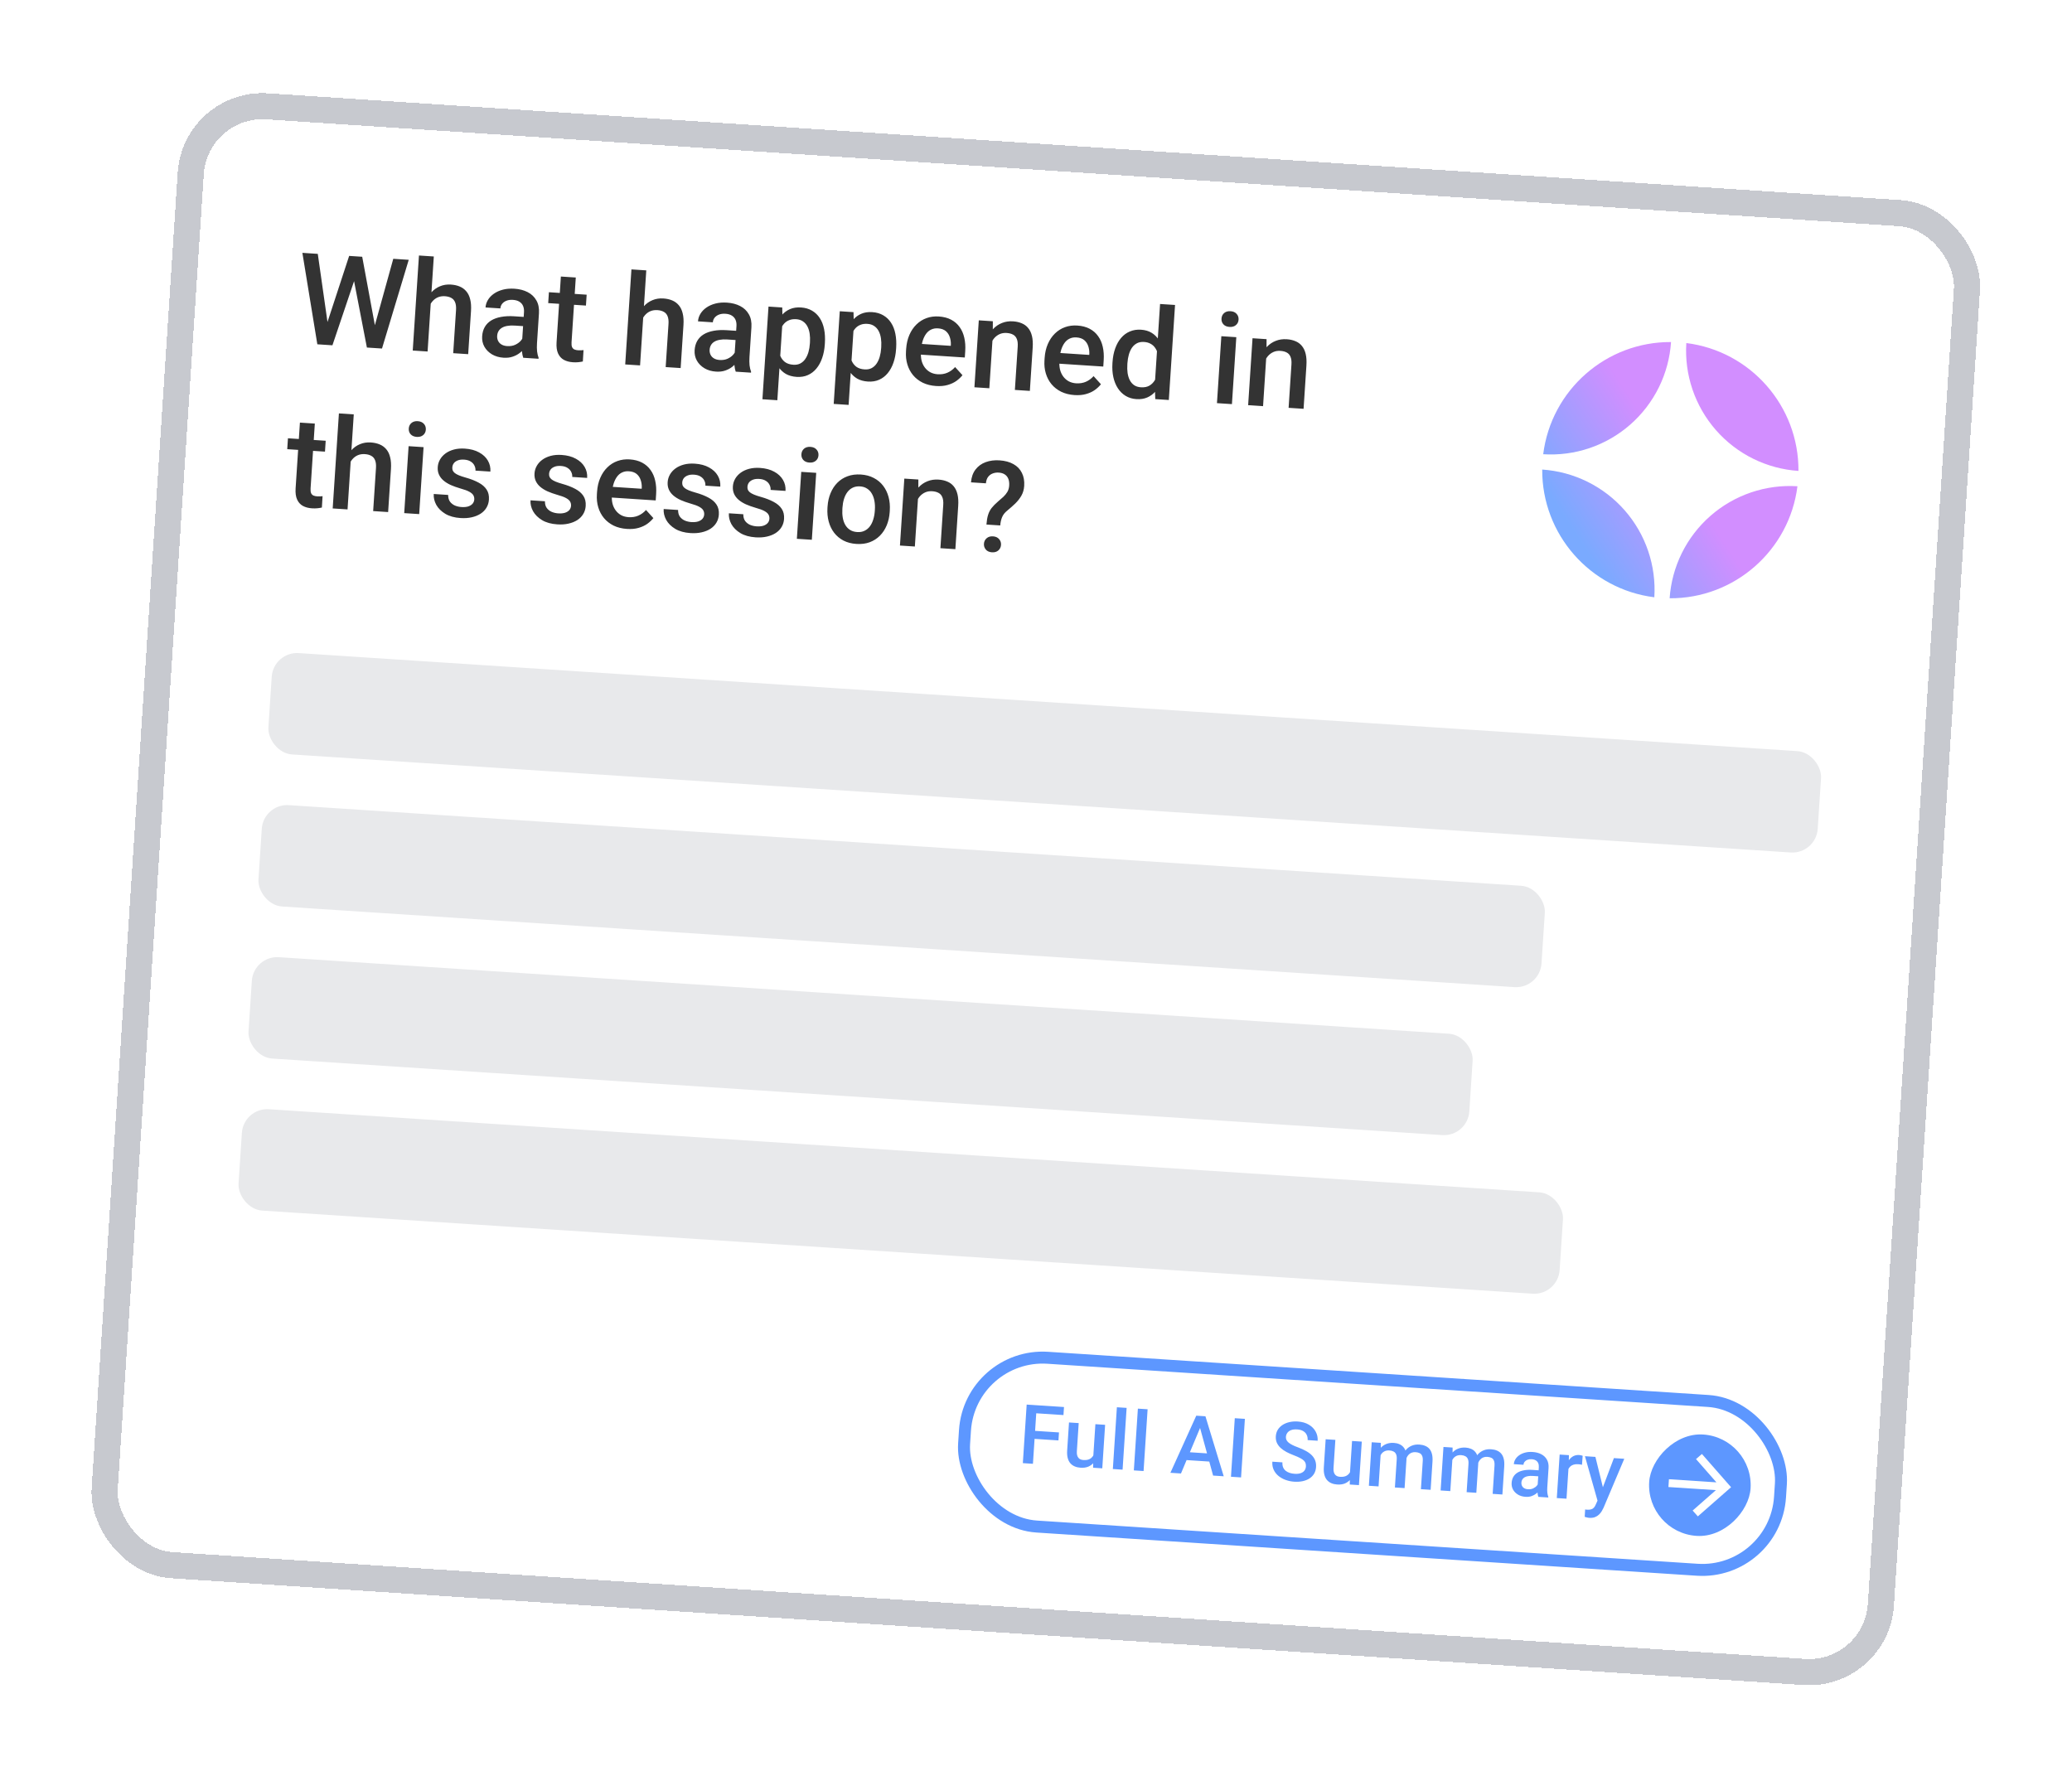 <svg width="280" height="240" viewBox="0 0 280 240" fill="none" xmlns="http://www.w3.org/2000/svg">
<g filter="url(#filter0_d_4839_19589)">
<rect x="26.41" y="10.747" width="240.538" height="197.575" rx="9.716" transform="rotate(3.743 26.41 10.747)" fill="white" shape-rendering="crispEdges"/>
<rect x="26.41" y="10.747" width="240.538" height="197.575" rx="9.716" transform="rotate(3.743 26.41 10.747)" stroke="#C7C9CF" stroke-width="3.529" stroke-linejoin="round" shape-rendering="crispEdges"/>
<path d="M44.141 40.877L47.183 31.596L48.454 31.679L48.153 34.103L44.923 43.674L43.602 43.588L44.141 40.877ZM42.944 31.319L44.296 40.812L44.288 43.632L42.883 43.541L40.862 31.182L42.944 31.319ZM50.594 41.198L53.145 31.986L55.235 32.123L51.621 44.112L50.216 44.02L50.594 41.198ZM48.947 31.711L50.728 41.333L50.902 44.065L49.581 43.979L47.668 34.071L47.693 31.629L48.947 31.711ZM58.623 31.673L57.783 44.515L55.776 44.384L56.616 31.541L58.623 31.673ZM57.749 39.634L57.098 39.583C57.144 38.959 57.268 38.388 57.47 37.87C57.678 37.351 57.947 36.907 58.279 36.537C58.618 36.162 59.011 35.882 59.459 35.699C59.908 35.51 60.398 35.433 60.927 35.468C61.373 35.497 61.771 35.584 62.119 35.73C62.474 35.877 62.773 36.095 63.017 36.385C63.261 36.67 63.436 37.034 63.542 37.477C63.653 37.916 63.688 38.444 63.648 39.063L63.268 44.874L61.244 44.742L61.626 38.914C61.654 38.479 61.612 38.129 61.501 37.865C61.395 37.6 61.226 37.404 60.994 37.277C60.762 37.145 60.473 37.067 60.127 37.044C59.765 37.02 59.44 37.072 59.151 37.199C58.869 37.326 58.627 37.509 58.427 37.748C58.227 37.986 58.068 38.267 57.952 38.59C57.841 38.913 57.774 39.261 57.749 39.634ZM70.527 43.527L70.809 39.212C70.83 38.889 70.79 38.607 70.688 38.365C70.586 38.123 70.42 37.93 70.189 37.786C69.963 37.643 69.672 37.559 69.315 37.536C68.986 37.514 68.698 37.552 68.451 37.648C68.204 37.743 68.007 37.882 67.861 38.062C67.715 38.243 67.634 38.453 67.619 38.693L65.612 38.562C65.635 38.205 65.744 37.865 65.939 37.542C66.134 37.219 66.404 36.937 66.75 36.697C67.096 36.456 67.502 36.276 67.969 36.155C68.436 36.034 68.954 35.993 69.523 36.03C70.203 36.074 70.797 36.228 71.306 36.491C71.821 36.754 72.213 37.127 72.484 37.609C72.761 38.086 72.876 38.67 72.831 39.361L72.568 43.383C72.541 43.796 72.545 44.168 72.579 44.501C72.619 44.828 72.687 45.115 72.783 45.362L72.774 45.496L70.709 45.361C70.629 45.137 70.571 44.856 70.537 44.518C70.51 44.175 70.506 43.844 70.527 43.527ZM71.061 39.859L70.996 41.105L69.549 41.011C69.176 40.986 68.845 41.001 68.556 41.055C68.267 41.103 68.023 41.188 67.825 41.31C67.627 41.431 67.474 41.583 67.367 41.767C67.26 41.95 67.199 42.161 67.183 42.401C67.167 42.641 67.209 42.865 67.307 43.073C67.406 43.275 67.557 43.439 67.762 43.564C67.972 43.69 68.23 43.763 68.537 43.783C68.949 43.81 69.314 43.75 69.632 43.602C69.955 43.45 70.214 43.257 70.409 43.024C70.603 42.784 70.714 42.554 70.739 42.331L71.333 43.269C71.251 43.493 71.121 43.731 70.942 43.982C70.763 44.234 70.535 44.471 70.257 44.693C69.986 44.91 69.664 45.083 69.291 45.209C68.925 45.337 68.507 45.385 68.039 45.354C67.448 45.315 66.929 45.164 66.482 44.9C66.035 44.63 65.694 44.285 65.458 43.867C65.223 43.443 65.122 42.974 65.155 42.462C65.187 41.982 65.303 41.565 65.506 41.208C65.714 40.847 66.002 40.552 66.37 40.324C66.743 40.097 67.19 39.936 67.711 39.841C68.233 39.741 68.823 39.712 69.48 39.755L71.061 39.859ZM79.277 36.836L79.181 38.307L74.081 37.974L74.177 36.502L79.277 36.836ZM75.794 34.383L77.809 34.515L77.235 43.277C77.217 43.556 77.242 43.773 77.31 43.928C77.385 44.079 77.492 44.184 77.634 44.244C77.776 44.303 77.944 44.339 78.139 44.352C78.278 44.361 78.413 44.362 78.542 44.353C78.671 44.345 78.776 44.335 78.855 44.323L78.763 45.862C78.592 45.902 78.394 45.934 78.168 45.958C77.948 45.983 77.696 45.986 77.412 45.967C76.95 45.937 76.545 45.829 76.199 45.644C75.853 45.454 75.592 45.165 75.416 44.779C75.24 44.392 75.172 43.889 75.212 43.271L75.794 34.383ZM87.335 33.551L86.495 46.393L84.488 46.262L85.328 33.419L87.335 33.551ZM86.462 41.513L85.81 41.462C85.856 40.838 85.98 40.267 86.182 39.748C86.39 39.23 86.659 38.785 86.992 38.415C87.33 38.04 87.723 37.761 88.172 37.577C88.621 37.388 89.11 37.311 89.639 37.346C90.085 37.375 90.483 37.462 90.831 37.608C91.186 37.755 91.485 37.973 91.729 38.263C91.973 38.548 92.148 38.912 92.254 39.356C92.365 39.794 92.4 40.323 92.36 40.941L91.98 46.752L89.956 46.62L90.338 40.792C90.366 40.357 90.325 40.008 90.213 39.743C90.107 39.478 89.938 39.283 89.706 39.156C89.474 39.023 89.185 38.945 88.839 38.922C88.477 38.899 88.152 38.95 87.864 39.077C87.581 39.204 87.339 39.387 87.139 39.626C86.939 39.864 86.78 40.145 86.664 40.468C86.553 40.791 86.486 41.139 86.462 41.513ZM99.239 45.405L99.521 41.091C99.542 40.767 99.502 40.485 99.4 40.243C99.298 40.001 99.132 39.809 98.901 39.665C98.675 39.521 98.384 39.438 98.027 39.414C97.698 39.393 97.41 39.43 97.163 39.526C96.916 39.621 96.72 39.76 96.573 39.941C96.427 40.121 96.346 40.332 96.331 40.571L94.324 40.44C94.347 40.083 94.456 39.743 94.651 39.42C94.846 39.097 95.116 38.815 95.462 38.575C95.808 38.334 96.215 38.154 96.681 38.033C97.148 37.913 97.666 37.871 98.235 37.908C98.915 37.953 99.509 38.106 100.018 38.369C100.533 38.632 100.925 39.005 101.196 39.487C101.473 39.964 101.589 40.549 101.543 41.24L101.28 45.261C101.253 45.674 101.257 46.046 101.291 46.379C101.331 46.706 101.399 46.993 101.495 47.24L101.486 47.374L99.421 47.239C99.341 47.015 99.283 46.735 99.249 46.397C99.222 46.053 99.218 45.723 99.239 45.405ZM99.773 41.737L99.708 42.984L98.261 42.889C97.888 42.865 97.557 42.879 97.268 42.933C96.979 42.982 96.736 43.066 96.537 43.188C96.339 43.309 96.186 43.462 96.079 43.645C95.972 43.828 95.911 44.04 95.895 44.279C95.879 44.519 95.921 44.743 96.019 44.951C96.118 45.153 96.269 45.317 96.474 45.442C96.684 45.568 96.942 45.641 97.249 45.661C97.661 45.688 98.026 45.628 98.344 45.481C98.667 45.328 98.926 45.135 99.121 44.902C99.315 44.663 99.426 44.432 99.451 44.21L100.045 45.147C99.963 45.371 99.833 45.609 99.654 45.86C99.475 46.112 99.247 46.349 98.969 46.571C98.698 46.789 98.376 46.961 98.004 47.087C97.637 47.215 97.22 47.263 96.751 47.232C96.16 47.194 95.641 47.042 95.194 46.778C94.747 46.508 94.406 46.164 94.17 45.745C93.935 45.321 93.834 44.853 93.867 44.34C93.899 43.861 94.016 43.443 94.218 43.087C94.426 42.725 94.714 42.43 95.082 42.203C95.455 41.975 95.902 41.814 96.423 41.719C96.945 41.619 97.535 41.59 98.192 41.633L99.773 41.737ZM105.752 40.314L105.046 51.1L103.031 50.968L103.851 38.443L105.707 38.565L105.752 40.314ZM111.47 43.401L111.458 43.576C111.415 44.234 111.297 44.839 111.104 45.392C110.917 45.94 110.66 46.412 110.331 46.811C110.009 47.204 109.623 47.501 109.173 47.701C108.724 47.901 108.214 47.982 107.646 47.945C107.083 47.908 106.596 47.773 106.186 47.539C105.782 47.3 105.448 46.978 105.183 46.575C104.918 46.171 104.714 45.704 104.569 45.174C104.431 44.639 104.346 44.057 104.314 43.428L104.358 42.751C104.474 42.092 104.636 41.498 104.844 40.969C105.058 40.44 105.323 39.989 105.638 39.618C105.953 39.247 106.327 38.969 106.759 38.785C107.191 38.6 107.685 38.526 108.243 38.563C108.811 38.6 109.309 38.744 109.734 38.996C110.16 39.242 110.511 39.579 110.785 40.005C111.06 40.426 111.254 40.926 111.367 41.505C111.481 42.077 111.515 42.709 111.47 43.401ZM109.443 43.444L109.455 43.269C109.482 42.851 109.468 42.461 109.414 42.099C109.359 41.731 109.258 41.406 109.108 41.122C108.959 40.838 108.758 40.612 108.506 40.444C108.26 40.271 107.956 40.173 107.593 40.149C107.236 40.126 106.926 40.167 106.661 40.273C106.397 40.373 106.172 40.524 105.985 40.724C105.799 40.925 105.649 41.164 105.535 41.442C105.422 41.715 105.336 42.014 105.275 42.34L105.169 43.962C105.21 44.368 105.3 44.743 105.44 45.089C105.579 45.434 105.79 45.716 106.073 45.936C106.361 46.151 106.739 46.273 107.207 46.304C107.57 46.328 107.884 46.27 108.151 46.131C108.417 45.991 108.64 45.791 108.82 45.528C109.005 45.26 109.149 44.948 109.251 44.59C109.353 44.233 109.417 43.851 109.443 43.444ZM115.384 40.944L114.678 51.73L112.663 51.598L113.483 39.074L115.339 39.195L115.384 40.944ZM121.102 44.031L121.09 44.206C121.047 44.864 120.929 45.469 120.736 46.022C120.549 46.569 120.292 47.042 119.963 47.441C119.641 47.834 119.255 48.131 118.805 48.331C118.356 48.531 117.846 48.612 117.278 48.575C116.715 48.538 116.228 48.403 115.818 48.169C115.414 47.93 115.08 47.608 114.815 47.205C114.55 46.801 114.346 46.334 114.201 45.804C114.063 45.269 113.978 44.687 113.946 44.058L113.99 43.381C114.106 42.722 114.268 42.128 114.476 41.599C114.69 41.07 114.955 40.62 115.27 40.248C115.585 39.877 115.959 39.599 116.391 39.415C116.823 39.23 117.317 39.156 117.875 39.193C118.443 39.23 118.941 39.374 119.366 39.626C119.792 39.873 120.143 40.209 120.417 40.636C120.692 41.056 120.886 41.556 120.999 42.135C121.113 42.707 121.147 43.339 121.102 44.031ZM119.075 44.074L119.087 43.899C119.114 43.481 119.1 43.091 119.046 42.729C118.991 42.361 118.89 42.036 118.74 41.752C118.591 41.468 118.39 41.242 118.138 41.074C117.892 40.901 117.588 40.803 117.225 40.779C116.868 40.756 116.558 40.797 116.293 40.903C116.029 41.003 115.804 41.154 115.617 41.354C115.431 41.555 115.281 41.794 115.167 42.072C115.054 42.345 114.968 42.644 114.907 42.97L114.801 44.593C114.842 44.998 114.932 45.374 115.072 45.719C115.211 46.064 115.422 46.346 115.705 46.566C115.993 46.781 116.371 46.904 116.839 46.934C117.202 46.958 117.516 46.9 117.783 46.761C118.049 46.621 118.272 46.421 118.452 46.158C118.637 45.89 118.781 45.578 118.883 45.221C118.985 44.863 119.049 44.481 119.075 44.074ZM126.492 49.178C125.823 49.134 125.225 48.986 124.699 48.733C124.178 48.475 123.741 48.136 123.388 47.715C123.041 47.295 122.784 46.811 122.618 46.263C122.453 45.714 122.39 45.131 122.431 44.512L122.452 44.178C122.499 43.47 122.644 42.836 122.888 42.275C123.131 41.714 123.451 41.243 123.845 40.86C124.24 40.471 124.695 40.185 125.211 40C125.727 39.816 126.278 39.742 126.863 39.781C127.51 39.823 128.068 39.969 128.539 40.218C129.01 40.467 129.391 40.8 129.683 41.216C129.981 41.628 130.19 42.109 130.311 42.66C130.437 43.211 130.479 43.813 130.436 44.465L130.38 45.326L123.39 44.869L123.484 43.422L128.484 43.749L128.495 43.591C128.507 43.227 128.457 42.883 128.344 42.556C128.237 42.23 128.055 41.961 127.801 41.748C127.546 41.536 127.196 41.415 126.75 41.386C126.415 41.364 126.112 41.417 125.841 41.544C125.575 41.667 125.347 41.856 125.157 42.113C124.967 42.369 124.812 42.684 124.692 43.056C124.579 43.424 124.507 43.842 124.476 44.31L124.454 44.645C124.428 45.04 124.457 45.412 124.541 45.759C124.63 46.1 124.773 46.404 124.968 46.668C125.164 46.933 125.407 47.148 125.699 47.312C125.99 47.471 126.329 47.563 126.713 47.589C127.198 47.62 127.637 47.551 128.028 47.381C128.42 47.21 128.767 46.956 129.069 46.617L130.064 47.715C129.85 47.987 129.579 48.243 129.249 48.485C128.92 48.721 128.525 48.905 128.063 49.037C127.606 49.17 127.083 49.217 126.492 49.178ZM134.159 42.366L133.693 49.481L131.678 49.349L132.27 40.303L134.168 40.427L134.159 42.366ZM133.652 44.6L133 44.549C133.047 43.908 133.175 43.326 133.383 42.802C133.596 42.279 133.872 41.835 134.209 41.471C134.552 41.107 134.95 40.836 135.404 40.659C135.858 40.476 136.356 40.402 136.896 40.437C137.331 40.466 137.72 40.553 138.063 40.698C138.412 40.839 138.703 41.051 138.937 41.335C139.176 41.619 139.348 41.98 139.454 42.418C139.56 42.851 139.593 43.376 139.552 43.995L139.17 49.839L137.146 49.707L137.529 43.854C137.558 43.419 137.516 43.072 137.404 42.813C137.298 42.549 137.129 42.356 136.896 42.234C136.67 42.107 136.381 42.032 136.029 42.009C135.684 41.987 135.37 42.039 135.087 42.166C134.804 42.293 134.56 42.476 134.354 42.714C134.154 42.953 133.993 43.234 133.871 43.556C133.749 43.878 133.676 44.226 133.652 44.6ZM145.204 50.402C144.535 50.358 143.937 50.21 143.411 49.957C142.89 49.699 142.454 49.36 142.1 48.939C141.753 48.519 141.496 48.035 141.331 47.487C141.165 46.938 141.102 46.355 141.143 45.736L141.165 45.402C141.211 44.694 141.356 44.06 141.6 43.499C141.844 42.938 142.163 42.467 142.557 42.084C142.952 41.695 143.408 41.409 143.923 41.224C144.439 41.04 144.99 40.967 145.575 41.005C146.222 41.047 146.78 41.193 147.251 41.442C147.722 41.691 148.103 42.024 148.395 42.441C148.693 42.852 148.902 43.333 149.023 43.884C149.149 44.435 149.191 45.037 149.148 45.689L149.092 46.55L142.102 46.093L142.196 44.647L147.196 44.974L147.207 44.815C147.219 44.452 147.169 44.107 147.056 43.78C146.949 43.454 146.768 43.185 146.513 42.972C146.258 42.76 145.908 42.639 145.462 42.61C145.127 42.588 144.824 42.641 144.553 42.769C144.287 42.891 144.059 43.081 143.869 43.337C143.679 43.593 143.524 43.908 143.404 44.28C143.291 44.648 143.219 45.066 143.188 45.534L143.166 45.869C143.14 46.264 143.169 46.636 143.253 46.983C143.342 47.324 143.485 47.628 143.68 47.892C143.876 48.157 144.119 48.372 144.411 48.536C144.703 48.695 145.041 48.788 145.425 48.813C145.91 48.844 146.349 48.775 146.741 48.605C147.132 48.434 147.479 48.18 147.781 47.842L148.776 48.939C148.562 49.211 148.291 49.468 147.961 49.709C147.633 49.945 147.237 50.129 146.775 50.261C146.318 50.394 145.795 50.441 145.204 50.402ZM156.048 49.062L156.766 38.093L158.789 38.225L157.949 51.068L156.118 50.948L156.048 49.062ZM150.329 46.127L150.34 45.952C150.385 45.266 150.507 44.647 150.705 44.095C150.904 43.537 151.17 43.064 151.503 42.677C151.837 42.285 152.231 41.995 152.685 41.806C153.14 41.612 153.644 41.533 154.195 41.569C154.742 41.605 155.214 41.742 155.613 41.981C156.011 42.219 156.343 42.546 156.607 42.961C156.871 43.37 157.072 43.853 157.209 44.411C157.346 44.963 157.429 45.573 157.458 46.241L157.422 46.801C157.307 47.443 157.146 48.026 156.938 48.55C156.73 49.074 156.469 49.521 156.153 49.892C155.838 50.264 155.464 50.541 155.032 50.726C154.606 50.911 154.117 50.985 153.565 50.949C153.019 50.913 152.533 50.767 152.108 50.509C151.688 50.252 151.338 49.907 151.058 49.475C150.779 49.042 150.576 48.542 150.451 47.974C150.326 47.401 150.286 46.785 150.329 46.127ZM152.355 46.084L152.344 46.259C152.317 46.672 152.328 47.059 152.377 47.42C152.432 47.782 152.531 48.105 152.675 48.388C152.819 48.666 153.014 48.892 153.26 49.065C153.512 49.233 153.819 49.328 154.182 49.352C154.639 49.382 155.022 49.306 155.33 49.125C155.639 48.943 155.888 48.688 156.077 48.359C156.273 48.025 156.415 47.648 156.504 47.228L156.603 45.715C156.591 45.384 156.541 45.073 156.454 44.781C156.372 44.491 156.252 44.234 156.093 44.011C155.934 43.782 155.731 43.6 155.482 43.467C155.239 43.328 154.945 43.247 154.599 43.224C154.231 43.2 153.914 43.258 153.648 43.397C153.381 43.536 153.155 43.737 152.97 43.999C152.791 44.262 152.65 44.572 152.548 44.929C152.446 45.286 152.382 45.671 152.355 46.084ZM167.069 42.579L166.477 51.626L164.454 51.493L165.046 42.447L167.069 42.579ZM165.067 40.063C165.087 39.757 165.204 39.51 165.418 39.322C165.638 39.129 165.929 39.045 166.291 39.069C166.648 39.092 166.922 39.213 167.115 39.433C167.308 39.647 167.395 39.908 167.375 40.214C167.355 40.515 167.236 40.759 167.016 40.946C166.797 41.134 166.509 41.215 166.152 41.192C165.79 41.169 165.512 41.05 165.319 40.835C165.131 40.622 165.047 40.364 165.067 40.063ZM171.148 44.785L170.683 51.901L168.668 51.769L169.26 42.722L171.158 42.846L171.148 44.785ZM170.641 47.019L169.989 46.968C170.037 46.328 170.165 45.745 170.372 45.222C170.586 44.698 170.861 44.254 171.198 43.89C171.541 43.526 171.94 43.256 172.394 43.078C172.848 42.895 173.345 42.822 173.886 42.857C174.321 42.885 174.71 42.972 175.053 43.118C175.402 43.258 175.693 43.471 175.926 43.755C176.165 44.039 176.338 44.4 176.443 44.838C176.549 45.27 176.582 45.796 176.542 46.415L176.159 52.259L174.136 52.127L174.519 46.274C174.547 45.839 174.506 45.492 174.394 45.233C174.288 44.968 174.119 44.775 173.886 44.654C173.659 44.527 173.37 44.452 173.019 44.429C172.673 44.407 172.359 44.459 172.077 44.586C171.794 44.713 171.55 44.896 171.344 45.134C171.143 45.373 170.982 45.653 170.86 45.976C170.739 46.298 170.665 46.646 170.641 47.019ZM44.012 56.576L43.916 58.047L38.816 57.714L38.912 56.242L44.012 56.576ZM40.529 54.123L42.544 54.255L41.97 63.017C41.952 63.296 41.977 63.513 42.045 63.669C42.119 63.819 42.227 63.924 42.369 63.984C42.511 64.043 42.679 64.079 42.874 64.092C43.013 64.101 43.148 64.102 43.277 64.094C43.406 64.085 43.511 64.075 43.59 64.064L43.497 65.603C43.327 65.642 43.129 65.674 42.903 65.698C42.683 65.723 42.431 65.726 42.147 65.707C41.684 65.677 41.28 65.569 40.934 65.385C40.588 65.194 40.327 64.905 40.151 64.519C39.974 64.132 39.907 63.63 39.947 63.011L40.529 54.123ZM47.806 53.012L46.966 65.855L44.959 65.723L45.799 52.881L47.806 53.012ZM46.932 60.974L46.281 60.923C46.327 60.299 46.451 59.728 46.653 59.209C46.86 58.691 47.13 58.247 47.462 57.877C47.8 57.501 48.194 57.222 48.642 57.038C49.091 56.849 49.581 56.772 50.11 56.807C50.556 56.836 50.953 56.924 51.302 57.07C51.656 57.216 51.956 57.434 52.2 57.724C52.444 58.009 52.619 58.373 52.724 58.817C52.836 59.255 52.871 59.784 52.831 60.402L52.45 66.213L50.427 66.081L50.808 60.253C50.837 59.819 50.795 59.469 50.684 59.204C50.578 58.94 50.409 58.744 50.176 58.617C49.944 58.484 49.656 58.406 49.31 58.384C48.948 58.36 48.622 58.411 48.334 58.538C48.052 58.665 47.81 58.848 47.61 59.087C47.41 59.326 47.251 59.606 47.135 59.929C47.024 60.252 46.957 60.6 46.932 60.974ZM57.239 57.441L56.648 66.488L54.624 66.356L55.216 57.309L57.239 57.441ZM55.238 54.926C55.258 54.619 55.375 54.372 55.589 54.184C55.808 53.992 56.099 53.907 56.462 53.931C56.818 53.954 57.093 54.076 57.286 54.295C57.479 54.51 57.565 54.77 57.545 55.077C57.526 55.378 57.406 55.622 57.187 55.809C56.967 55.996 56.679 56.078 56.323 56.055C55.96 56.031 55.683 55.912 55.489 55.698C55.302 55.484 55.218 55.227 55.238 54.926ZM64.091 64.515C64.104 64.314 64.065 64.129 63.976 63.961C63.886 63.788 63.704 63.624 63.428 63.472C63.158 63.32 62.754 63.17 62.215 63.023C61.742 62.886 61.31 62.732 60.918 62.56C60.532 62.384 60.204 62.181 59.934 61.95C59.663 61.72 59.46 61.455 59.323 61.155C59.185 60.855 59.129 60.515 59.154 60.136C59.178 59.768 59.282 59.425 59.465 59.107C59.648 58.788 59.898 58.514 60.216 58.282C60.533 58.051 60.911 57.877 61.35 57.761C61.794 57.644 62.284 57.603 62.819 57.638C63.577 57.688 64.218 57.859 64.742 58.15C65.272 58.437 65.667 58.807 65.929 59.261C66.191 59.709 66.304 60.203 66.268 60.744L64.253 60.612C64.269 60.373 64.222 60.146 64.113 59.931C64.01 59.712 63.843 59.53 63.611 59.386C63.38 59.237 63.084 59.15 62.722 59.127C62.376 59.104 62.085 59.141 61.849 59.237C61.62 59.329 61.443 59.457 61.321 59.623C61.203 59.789 61.138 59.975 61.124 60.181C61.115 60.331 61.133 60.47 61.181 60.596C61.235 60.717 61.328 60.832 61.461 60.942C61.594 61.046 61.778 61.147 62.012 61.247C62.252 61.346 62.553 61.447 62.916 61.549C63.597 61.739 64.179 61.965 64.66 62.226C65.147 62.482 65.513 62.797 65.757 63.171C66.002 63.54 66.106 63.994 66.071 64.535C66.045 64.936 65.934 65.299 65.739 65.622C65.551 65.94 65.287 66.211 64.947 66.435C64.608 66.653 64.209 66.815 63.748 66.919C63.294 67.023 62.788 67.058 62.23 67.021C61.411 66.968 60.727 66.777 60.177 66.45C59.628 66.118 59.22 65.713 58.955 65.237C58.695 64.755 58.582 64.266 58.614 63.77L60.562 63.898C60.56 64.272 60.644 64.577 60.813 64.812C60.988 65.042 61.212 65.216 61.484 65.335C61.762 65.448 62.052 65.515 62.353 65.534C62.715 65.558 63.022 65.531 63.273 65.452C63.525 65.368 63.721 65.246 63.86 65.087C63.999 64.923 64.076 64.732 64.091 64.515ZM77.167 65.37C77.18 65.169 77.142 64.985 77.052 64.817C76.963 64.643 76.781 64.48 76.505 64.327C76.235 64.175 75.831 64.026 75.292 63.879C74.819 63.741 74.387 63.587 73.995 63.416C73.609 63.24 73.281 63.036 73.011 62.806C72.74 62.575 72.536 62.31 72.399 62.01C72.262 61.71 72.206 61.37 72.231 60.991C72.255 60.623 72.359 60.28 72.542 59.962C72.725 59.644 72.975 59.369 73.293 59.138C73.61 58.907 73.988 58.733 74.427 58.616C74.871 58.499 75.361 58.459 75.896 58.494C76.654 58.543 77.295 58.714 77.819 59.006C78.349 59.292 78.744 59.663 79.006 60.116C79.267 60.564 79.381 61.059 79.345 61.599L77.33 61.468C77.346 61.228 77.299 61.001 77.19 60.787C77.087 60.567 76.919 60.386 76.688 60.242C76.457 60.092 76.161 60.006 75.798 59.982C75.453 59.959 75.162 59.996 74.926 60.093C74.696 60.184 74.52 60.313 74.397 60.478C74.28 60.644 74.215 60.83 74.201 61.036C74.191 61.187 74.21 61.325 74.258 61.452C74.312 61.572 74.405 61.688 74.538 61.797C74.671 61.901 74.855 62.003 75.089 62.102C75.329 62.202 75.63 62.303 75.993 62.405C76.674 62.595 77.256 62.82 77.737 63.081C78.224 63.337 78.59 63.652 78.834 64.026C79.078 64.395 79.183 64.85 79.148 65.39C79.121 65.792 79.011 66.154 78.816 66.477C78.627 66.795 78.363 67.066 78.024 67.29C77.685 67.509 77.285 67.67 76.825 67.774C76.371 67.879 75.865 67.913 75.307 67.876C74.488 67.823 73.803 67.633 73.254 67.306C72.704 66.973 72.297 66.568 72.031 66.092C71.772 65.61 71.658 65.122 71.691 64.626L73.639 64.753C73.637 65.128 73.72 65.433 73.89 65.668C74.065 65.898 74.289 66.072 74.561 66.19C74.839 66.304 75.129 66.37 75.43 66.39C75.792 66.414 76.099 66.386 76.35 66.307C76.602 66.223 76.797 66.102 76.937 65.943C77.076 65.778 77.153 65.587 77.167 65.37ZM84.722 68.492C84.053 68.449 83.455 68.3 82.929 68.048C82.408 67.79 81.971 67.45 81.618 67.03C81.271 66.61 81.014 66.126 80.848 65.577C80.683 65.029 80.62 64.445 80.661 63.827L80.682 63.492C80.729 62.784 80.874 62.15 81.118 61.59C81.361 61.029 81.681 60.557 82.075 60.174C82.47 59.786 82.925 59.499 83.441 59.315C83.957 59.13 84.508 59.057 85.093 59.095C85.74 59.138 86.298 59.283 86.769 59.532C87.24 59.782 87.621 60.114 87.913 60.531C88.21 60.942 88.42 61.423 88.54 61.974C88.667 62.526 88.709 63.127 88.666 63.779L88.61 64.641L81.62 64.183L81.714 62.737L86.714 63.064L86.725 62.905C86.737 62.542 86.687 62.197 86.574 61.871C86.466 61.545 86.285 61.275 86.031 61.063C85.776 60.85 85.425 60.729 84.98 60.7C84.645 60.678 84.342 60.731 84.071 60.859C83.805 60.982 83.577 61.171 83.387 61.427C83.197 61.684 83.042 61.998 82.922 62.371C82.809 62.739 82.737 63.157 82.706 63.625L82.684 63.959C82.658 64.355 82.687 64.726 82.771 65.073C82.86 65.415 83.003 65.718 83.198 65.983C83.394 66.248 83.637 66.462 83.928 66.627C84.22 66.786 84.559 66.878 84.943 66.903C85.428 66.935 85.867 66.865 86.258 66.695C86.65 66.525 86.997 66.27 87.299 65.932L88.294 67.03C88.08 67.301 87.808 67.558 87.479 67.799C87.15 68.035 86.755 68.22 86.293 68.352C85.836 68.484 85.313 68.531 84.722 68.492ZM95.16 66.547C95.174 66.346 95.135 66.162 95.045 65.994C94.956 65.82 94.774 65.657 94.498 65.504C94.228 65.353 93.824 65.203 93.285 65.056C92.812 64.918 92.38 64.764 91.988 64.593C91.602 64.417 91.274 64.213 91.004 63.983C90.733 63.752 90.529 63.487 90.392 63.187C90.255 62.887 90.199 62.547 90.224 62.168C90.248 61.8 90.352 61.458 90.535 61.139C90.718 60.821 90.968 60.546 91.286 60.315C91.603 60.084 91.981 59.91 92.42 59.793C92.864 59.676 93.354 59.636 93.889 59.671C94.647 59.72 95.288 59.891 95.812 60.183C96.342 60.469 96.737 60.84 96.999 61.293C97.26 61.742 97.374 62.236 97.338 62.777L95.323 62.645C95.339 62.405 95.292 62.178 95.183 61.964C95.08 61.744 94.913 61.563 94.681 61.419C94.45 61.269 94.154 61.183 93.791 61.159C93.446 61.136 93.155 61.173 92.919 61.27C92.689 61.361 92.513 61.49 92.39 61.655C92.273 61.821 92.208 62.007 92.194 62.213C92.184 62.364 92.203 62.502 92.251 62.629C92.305 62.75 92.398 62.865 92.531 62.974C92.664 63.078 92.848 63.18 93.082 63.279C93.322 63.379 93.623 63.48 93.986 63.582C94.667 63.772 95.249 63.997 95.73 64.258C96.217 64.514 96.583 64.829 96.827 65.203C97.072 65.572 97.176 66.027 97.141 66.567C97.114 66.969 97.004 67.331 96.809 67.654C96.621 67.972 96.356 68.243 96.017 68.467C95.678 68.686 95.279 68.847 94.818 68.951C94.364 69.056 93.858 69.09 93.3 69.054C92.481 69 91.796 68.81 91.247 68.483C90.698 68.15 90.29 67.746 90.025 67.269C89.765 66.787 89.651 66.299 89.684 65.802L91.632 65.93C91.63 66.305 91.713 66.61 91.883 66.845C92.058 67.075 92.282 67.249 92.554 67.367C92.832 67.481 93.122 67.547 93.423 67.567C93.785 67.591 94.092 67.563 94.343 67.484C94.595 67.4 94.791 67.279 94.93 67.12C95.069 66.955 95.146 66.764 95.16 66.547ZM103.973 67.124C103.986 66.923 103.948 66.738 103.858 66.57C103.769 66.396 103.586 66.233 103.311 66.081C103.041 65.929 102.636 65.779 102.097 65.632C101.625 65.495 101.193 65.341 100.801 65.169C100.415 64.993 100.087 64.79 99.816 64.559C99.546 64.329 99.342 64.064 99.205 63.764C99.068 63.464 99.012 63.124 99.037 62.745C99.061 62.377 99.164 62.034 99.347 61.716C99.531 61.397 99.781 61.123 100.098 60.892C100.416 60.66 100.794 60.486 101.232 60.37C101.677 60.253 102.166 60.212 102.701 60.247C103.46 60.297 104.1 60.468 104.624 60.759C105.154 61.046 105.55 61.416 105.811 61.87C106.073 62.318 106.186 62.812 106.151 63.353L104.136 63.221C104.152 62.982 104.105 62.755 103.996 62.54C103.892 62.321 103.725 62.139 103.494 61.995C103.263 61.846 102.966 61.759 102.604 61.736C102.258 61.713 101.968 61.75 101.732 61.846C101.502 61.938 101.326 62.066 101.203 62.232C101.086 62.398 101.02 62.584 101.007 62.79C100.997 62.94 101.016 63.079 101.064 63.205C101.117 63.326 101.211 63.441 101.343 63.551C101.477 63.655 101.66 63.756 101.894 63.855C102.134 63.955 102.435 64.056 102.798 64.158C103.48 64.348 104.061 64.574 104.543 64.835C105.03 65.091 105.395 65.406 105.639 65.78C105.884 66.149 105.989 66.603 105.953 67.144C105.927 67.545 105.817 67.907 105.622 68.231C105.433 68.549 105.169 68.82 104.83 69.044C104.491 69.262 104.091 69.424 103.631 69.528C103.176 69.632 102.67 69.666 102.113 69.63C101.293 69.576 100.609 69.386 100.059 69.059C99.51 68.727 99.103 68.322 98.837 67.846C98.578 67.364 98.464 66.875 98.496 66.379L100.445 66.507C100.443 66.881 100.526 67.186 100.695 67.421C100.871 67.651 101.095 67.825 101.367 67.944C101.645 68.057 101.934 68.124 102.235 68.143C102.598 68.167 102.904 68.14 103.156 68.061C103.408 67.977 103.603 67.855 103.742 67.696C103.882 67.532 103.959 67.341 103.973 67.124ZM110.299 60.912L109.707 69.959L107.684 69.827L108.276 60.78L110.299 60.912ZM108.297 58.397C108.317 58.09 108.434 57.843 108.648 57.655C108.868 57.463 109.159 57.378 109.521 57.402C109.878 57.425 110.153 57.547 110.345 57.766C110.538 57.981 110.625 58.241 110.605 58.547C110.585 58.849 110.466 59.093 110.246 59.28C110.027 59.467 109.739 59.549 109.382 59.526C109.02 59.502 108.742 59.383 108.549 59.169C108.362 58.955 108.278 58.698 108.297 58.397ZM111.819 65.655L111.832 65.463C111.875 64.811 112.009 64.212 112.235 63.667C112.461 63.117 112.766 62.647 113.15 62.258C113.54 61.863 114.001 61.569 114.535 61.374C115.074 61.174 115.672 61.096 116.33 61.139C116.993 61.182 117.577 61.338 118.08 61.606C118.589 61.869 119.011 62.221 119.346 62.663C119.681 63.099 119.925 63.605 120.078 64.18C120.231 64.75 120.286 65.361 120.243 66.013L120.231 66.205C120.188 66.858 120.054 67.456 119.828 68.001C119.602 68.546 119.294 69.016 118.904 69.41C118.515 69.799 118.053 70.094 117.52 70.294C116.986 70.488 116.391 70.564 115.733 70.521C115.07 70.478 114.484 70.325 113.975 70.062C113.472 69.794 113.052 69.442 112.717 69.005C112.382 68.564 112.138 68.058 111.985 67.488C111.832 66.918 111.777 66.307 111.819 65.655ZM113.847 65.595L113.834 65.787C113.808 66.194 113.824 66.581 113.884 66.949C113.944 67.317 114.054 67.643 114.215 67.928C114.375 68.213 114.59 68.442 114.858 68.617C115.127 68.791 115.453 68.891 115.838 68.916C116.212 68.94 116.54 68.883 116.823 68.745C117.112 68.607 117.355 68.408 117.551 68.146C117.747 67.885 117.899 67.576 118.006 67.219C118.119 66.862 118.189 66.481 118.216 66.074L118.228 65.881C118.254 65.48 118.235 65.098 118.169 64.735C118.109 64.368 117.996 64.038 117.83 63.748C117.67 63.457 117.456 63.225 117.187 63.051C116.925 62.871 116.604 62.769 116.225 62.744C115.846 62.719 115.512 62.779 115.223 62.922C114.939 63.06 114.699 63.263 114.503 63.53C114.306 63.797 114.154 64.109 114.047 64.466C113.94 64.817 113.873 65.193 113.847 65.595ZM124.094 63.754L123.629 70.87L121.614 70.738L122.205 61.691L124.103 61.815L124.094 63.754ZM123.587 65.988L122.935 65.937C122.983 65.297 123.11 64.714 123.318 64.191C123.531 63.667 123.807 63.223 124.144 62.859C124.487 62.495 124.885 62.225 125.339 62.047C125.793 61.864 126.291 61.79 126.832 61.826C127.266 61.854 127.655 61.941 127.998 62.087C128.348 62.227 128.639 62.439 128.872 62.723C129.111 63.008 129.283 63.369 129.389 63.807C129.495 64.239 129.528 64.765 129.487 65.383L129.105 71.228L127.082 71.096L127.465 65.243C127.493 64.808 127.451 64.461 127.34 64.202C127.234 63.937 127.064 63.744 126.832 63.623C126.605 63.496 126.316 63.421 125.965 63.398C125.619 63.376 125.305 63.428 125.022 63.555C124.74 63.682 124.495 63.865 124.289 64.103C124.089 64.342 123.928 64.622 123.806 64.945C123.684 65.267 123.611 65.615 123.587 65.988ZM135.167 68.022L133.303 67.9C133.342 67.382 133.415 66.95 133.522 66.605C133.629 66.253 133.789 65.939 134.003 65.662C134.223 65.385 134.508 65.096 134.858 64.794C135.13 64.566 135.377 64.35 135.597 64.146C135.818 63.936 135.998 63.713 136.137 63.476C136.276 63.233 136.356 62.95 136.377 62.627C136.4 62.275 136.361 61.973 136.26 61.72C136.159 61.468 135.998 61.27 135.778 61.126C135.563 60.983 135.289 60.901 134.954 60.879C134.676 60.861 134.41 60.9 134.158 60.995C133.905 61.085 133.697 61.239 133.531 61.458C133.366 61.671 133.266 61.961 133.231 62.328L131.216 62.197C131.273 61.495 131.479 60.915 131.833 60.457C132.188 59.999 132.646 59.667 133.208 59.464C133.77 59.26 134.388 59.18 135.063 59.224C135.81 59.273 136.44 59.443 136.952 59.734C137.465 60.019 137.846 60.413 138.092 60.917C138.345 61.415 138.45 62.004 138.405 62.684C138.373 63.174 138.246 63.614 138.025 64.002C137.804 64.385 137.526 64.739 137.191 65.064C136.857 65.384 136.498 65.702 136.113 66.018C135.782 66.282 135.55 66.578 135.417 66.905C135.284 67.227 135.201 67.599 135.167 68.022ZM132.965 70.498C132.985 70.197 133.104 69.95 133.324 69.757C133.544 69.559 133.833 69.472 134.189 69.495C134.546 69.518 134.821 69.642 135.013 69.868C135.206 70.088 135.292 70.348 135.273 70.649C135.253 70.95 135.133 71.2 134.913 71.398C134.693 71.591 134.405 71.675 134.048 71.652C133.692 71.629 133.417 71.507 133.224 71.287C133.032 71.062 132.945 70.799 132.965 70.498Z" fill="#333333"/>
<path d="M208.408 60.468C210.53 60.612 212.603 61.169 214.51 62.11C216.427 63.055 218.141 64.369 219.551 65.976C220.96 67.583 222.039 69.452 222.727 71.477C223.409 73.487 223.691 75.61 223.559 77.729C214.878 76.644 208.358 69.215 208.408 60.468ZM242.898 62.725C241.807 71.404 234.375 77.92 225.626 77.864C225.771 75.747 226.328 73.677 227.267 71.773C228.212 69.856 229.526 68.144 231.133 66.734C232.74 65.324 234.61 64.244 236.634 63.557C238.647 62.873 240.776 62.59 242.898 62.725ZM225.816 43.237C225.674 45.363 225.117 47.44 224.175 49.351C223.23 51.268 221.916 52.981 220.31 54.391C218.702 55.8 216.832 56.88 214.808 57.568C212.794 58.252 210.665 58.532 208.542 58.398C209.623 49.708 217.06 43.181 225.816 43.237ZM227.882 43.372C236.571 44.457 243.095 51.897 243.035 60.654C240.913 60.511 238.838 59.954 236.93 59.014C235.013 58.069 233.3 56.754 231.89 55.147C230.481 53.54 229.401 51.671 228.713 49.647C228.028 47.63 227.746 45.498 227.882 43.372Z" fill="url(#paint0_linear_4839_19589)"/>
<rect x="36.943" y="85.048" width="209.815" height="13.728" rx="3.432" transform="rotate(3.743 36.943 85.048)" fill="#E8E9EB"/>
<rect x="35.6" y="105.597" width="173.755" height="13.728" rx="3.432" transform="rotate(3.743 35.6 105.597)" fill="#E8E9EB"/>
<rect x="34.256" y="126.145" width="165.325" height="13.728" rx="3.432" transform="rotate(3.743 34.256 126.145)" fill="#E8E9EB"/>
<rect x="32.91" y="146.693" width="178.906" height="13.728" rx="3.432" transform="rotate(3.743 32.91 146.693)" fill="#E8E9EB"/>
<g clip-path="url(#clip0_4839_19589)">
<path d="M140.104 186.922L139.586 194.835L138.222 194.745L138.74 186.832L140.104 186.922ZM143.106 190.595L143.035 191.676L139.459 191.442L139.53 190.361L143.106 190.595ZM143.783 187.162L143.712 188.249L139.685 187.986L139.756 186.899L143.783 187.162ZM147.731 193.976L148.025 189.481L149.34 189.567L148.956 195.447L147.717 195.366L147.731 193.976ZM147.996 192.765L148.437 192.783C148.411 193.178 148.344 193.539 148.235 193.867C148.126 194.191 147.974 194.47 147.776 194.704C147.579 194.935 147.335 195.11 147.043 195.23C146.752 195.345 146.409 195.39 146.014 195.364C145.728 195.345 145.468 195.287 145.234 195.188C145 195.089 144.802 194.946 144.64 194.761C144.481 194.576 144.363 194.341 144.287 194.056C144.211 193.771 144.186 193.434 144.212 193.047L144.46 189.248L145.77 189.333L145.521 193.143C145.507 193.357 145.52 193.538 145.561 193.686C145.603 193.831 145.664 193.95 145.746 194.042C145.827 194.135 145.924 194.203 146.038 194.247C146.151 194.291 146.273 194.317 146.404 194.325C146.777 194.35 147.075 194.297 147.299 194.166C147.526 194.031 147.693 193.842 147.8 193.598C147.91 193.354 147.976 193.076 147.996 192.765ZM152.246 187.279L151.7 195.627L150.385 195.541L150.931 187.193L152.246 187.279ZM155.083 187.465L154.537 195.813L153.222 195.727L153.768 187.379L155.083 187.465ZM162.404 189.439L159.591 196.143L158.162 196.05L161.658 188.332L162.571 188.391L162.404 189.439ZM163.934 196.427L162.013 189.414L161.979 188.353L162.897 188.413L165.369 196.521L163.934 196.427ZM164.012 193.485L163.941 194.567L159.637 194.285L159.707 193.203L164.012 193.485ZM168.229 188.761L167.711 196.674L166.347 196.585L166.864 188.672L168.229 188.761ZM176.475 195.201C176.485 195.038 176.469 194.891 176.427 194.761C176.388 194.631 176.311 194.51 176.194 194.397C176.078 194.283 175.911 194.171 175.692 194.058C175.478 193.942 175.202 193.82 174.865 193.693C174.496 193.552 174.156 193.401 173.847 193.239C173.541 193.073 173.277 192.889 173.053 192.685C172.83 192.477 172.662 192.246 172.547 191.991C172.433 191.733 172.387 191.44 172.408 191.114C172.429 190.792 172.516 190.503 172.667 190.247C172.822 189.992 173.031 189.776 173.293 189.6C173.56 189.421 173.868 189.29 174.22 189.208C174.571 189.122 174.955 189.092 175.371 189.119C175.958 189.158 176.457 189.3 176.866 189.545C177.28 189.79 177.589 190.103 177.793 190.484C178.001 190.865 178.09 191.277 178.061 191.719L176.708 191.63C176.725 191.369 176.684 191.136 176.585 190.929C176.489 190.719 176.333 190.549 176.116 190.418C175.903 190.288 175.626 190.211 175.285 190.189C174.963 190.168 174.691 190.199 174.471 190.283C174.251 190.367 174.083 190.489 173.967 190.649C173.851 190.808 173.786 190.993 173.772 191.204C173.763 191.352 173.788 191.49 173.849 191.618C173.91 191.742 174.008 191.861 174.142 191.975C174.277 192.086 174.448 192.194 174.656 192.298C174.864 192.403 175.11 192.506 175.394 192.609C175.824 192.768 176.197 192.938 176.513 193.118C176.828 193.296 177.089 193.491 177.293 193.704C177.497 193.918 177.646 194.155 177.738 194.416C177.83 194.673 177.866 194.961 177.845 195.28C177.823 195.613 177.736 195.909 177.585 196.169C177.433 196.424 177.227 196.638 176.964 196.81C176.706 196.979 176.399 197.103 176.045 197.181C175.694 197.257 175.307 197.28 174.883 197.253C174.503 197.228 174.131 197.153 173.768 197.027C173.409 196.902 173.086 196.726 172.798 196.5C172.511 196.27 172.289 195.993 172.132 195.67C171.975 195.343 171.911 194.97 171.938 194.549L173.302 194.639C173.285 194.896 173.314 195.118 173.39 195.305C173.468 195.492 173.584 195.649 173.735 195.775C173.887 195.898 174.067 195.993 174.273 196.061C174.484 196.129 174.71 196.172 174.953 196.187C175.272 196.208 175.541 196.18 175.761 196.104C175.984 196.028 176.155 195.911 176.275 195.755C176.394 195.599 176.461 195.415 176.475 195.201ZM182.416 196.244L182.71 191.75L184.025 191.836L183.64 197.716L182.401 197.635L182.416 196.244ZM182.68 195.034L183.121 195.052C183.095 195.447 183.028 195.808 182.919 196.136C182.811 196.46 182.658 196.739 182.461 196.973C182.264 197.204 182.019 197.379 181.728 197.498C181.436 197.614 181.093 197.659 180.698 197.633C180.412 197.614 180.152 197.556 179.918 197.457C179.685 197.358 179.487 197.215 179.324 197.03C179.165 196.845 179.048 196.61 178.972 196.325C178.896 196.04 178.871 195.703 178.896 195.316L179.144 191.517L180.454 191.602L180.205 195.412C180.191 195.626 180.205 195.807 180.246 195.955C180.287 196.1 180.349 196.218 180.43 196.311C180.511 196.404 180.609 196.472 180.722 196.516C180.836 196.56 180.958 196.586 181.088 196.594C181.461 196.619 181.76 196.565 181.983 196.434C182.21 196.3 182.377 196.111 182.484 195.867C182.595 195.623 182.66 195.345 182.68 195.034ZM186.599 193.205L186.292 197.89L184.983 197.804L185.367 191.924L186.601 192.005L186.599 193.205ZM186.287 194.718L185.842 194.684C185.868 194.278 185.943 193.906 186.067 193.569C186.191 193.231 186.359 192.942 186.572 192.701C186.784 192.457 187.04 192.275 187.339 192.156C187.641 192.034 187.985 191.986 188.369 192.011C188.637 192.029 188.879 192.084 189.095 192.179C189.314 192.269 189.5 192.403 189.652 192.581C189.808 192.758 189.921 192.98 189.991 193.247C190.064 193.514 190.089 193.832 190.065 194.201L189.809 198.12L188.499 198.034L188.748 194.23C188.766 193.944 188.738 193.716 188.661 193.547C188.589 193.379 188.475 193.255 188.32 193.176C188.169 193.093 187.985 193.045 187.767 193.031C187.521 193.014 187.308 193.048 187.128 193.131C186.951 193.214 186.803 193.333 186.684 193.489C186.564 193.645 186.472 193.828 186.408 194.039C186.343 194.249 186.303 194.476 186.287 194.718ZM189.956 194.609L189.333 194.705C189.357 194.35 189.427 194.018 189.546 193.709C189.668 193.397 189.833 193.127 190.041 192.901C190.252 192.671 190.506 192.496 190.801 192.378C191.096 192.259 191.429 192.211 191.798 192.235C192.099 192.255 192.364 192.314 192.594 192.413C192.828 192.508 193.023 192.648 193.178 192.833C193.333 193.018 193.445 193.253 193.514 193.537C193.583 193.818 193.605 194.155 193.579 194.546L193.33 198.35L192.015 198.264L192.264 194.454C192.284 194.157 192.255 193.924 192.179 193.756C192.106 193.587 191.994 193.467 191.842 193.395C191.691 193.32 191.506 193.275 191.289 193.261C191.086 193.248 190.904 193.274 190.743 193.34C190.587 193.402 190.451 193.497 190.337 193.624C190.224 193.748 190.134 193.893 190.069 194.06C190.007 194.227 189.969 194.41 189.956 194.609ZM196.294 193.839L195.988 198.524L194.678 198.438L195.063 192.558L196.296 192.639L196.294 193.839ZM195.982 195.353L195.537 195.318C195.564 194.912 195.639 194.541 195.763 194.203C195.887 193.865 196.055 193.576 196.267 193.335C196.48 193.091 196.735 192.909 197.034 192.791C197.337 192.669 197.68 192.62 198.064 192.645C198.332 192.663 198.574 192.719 198.79 192.813C199.01 192.904 199.196 193.038 199.348 193.215C199.504 193.393 199.616 193.615 199.686 193.881C199.76 194.148 199.785 194.466 199.76 194.836L199.504 198.754L198.194 198.668L198.443 194.864C198.462 194.578 198.433 194.35 198.357 194.182C198.284 194.013 198.17 193.889 198.015 193.81C197.864 193.727 197.68 193.679 197.463 193.665C197.216 193.649 197.003 193.682 196.823 193.765C196.647 193.848 196.499 193.967 196.379 194.123C196.26 194.279 196.168 194.462 196.103 194.673C196.039 194.883 195.998 195.11 195.982 195.353ZM199.652 195.243L199.029 195.339C199.052 194.984 199.123 194.652 199.241 194.343C199.364 194.031 199.529 193.762 199.736 193.535C199.948 193.305 200.201 193.131 200.496 193.012C200.792 192.893 201.124 192.845 201.494 192.87C201.794 192.889 202.06 192.948 202.29 193.047C202.524 193.143 202.718 193.283 202.874 193.467C203.029 193.652 203.141 193.887 203.21 194.172C203.279 194.453 203.3 194.789 203.275 195.18L203.026 198.985L201.711 198.898L201.96 195.089C201.979 194.792 201.951 194.559 201.874 194.39C201.802 194.221 201.69 194.101 201.538 194.03C201.386 193.954 201.202 193.909 200.984 193.895C200.782 193.882 200.6 193.908 200.439 193.974C200.282 194.037 200.147 194.131 200.033 194.259C199.919 194.382 199.83 194.527 199.764 194.694C199.702 194.861 199.665 195.044 199.652 195.243ZM207.766 198.11L207.949 195.306C207.963 195.096 207.937 194.912 207.871 194.755C207.805 194.598 207.696 194.472 207.546 194.379C207.399 194.286 207.21 194.231 206.978 194.216C206.764 194.202 206.577 194.226 206.417 194.289C206.256 194.351 206.128 194.441 206.033 194.558C205.938 194.676 205.886 194.812 205.876 194.968L204.571 194.883C204.586 194.651 204.657 194.43 204.784 194.22C204.91 194.01 205.086 193.827 205.311 193.671C205.536 193.514 205.8 193.397 206.104 193.319C206.407 193.24 206.744 193.213 207.113 193.237C207.555 193.266 207.942 193.366 208.272 193.537C208.607 193.708 208.862 193.95 209.038 194.264C209.218 194.574 209.293 194.954 209.264 195.403L209.093 198.017C209.075 198.285 209.078 198.527 209.1 198.743C209.126 198.956 209.17 199.143 209.232 199.303L209.227 199.39L207.884 199.302C207.832 199.157 207.795 198.974 207.773 198.755C207.755 198.532 207.752 198.317 207.766 198.11ZM208.113 195.726L208.071 196.536L207.131 196.475C206.888 196.459 206.673 196.469 206.485 196.504C206.297 196.535 206.139 196.59 206.01 196.669C205.881 196.748 205.782 196.847 205.712 196.966C205.642 197.085 205.603 197.223 205.592 197.379C205.582 197.534 205.609 197.68 205.673 197.815C205.737 197.947 205.836 198.053 205.969 198.135C206.105 198.216 206.273 198.264 206.472 198.277C206.741 198.294 206.978 198.255 207.184 198.159C207.394 198.06 207.563 197.935 207.689 197.783C207.816 197.628 207.887 197.478 207.904 197.333L208.29 197.943C208.237 198.088 208.152 198.243 208.036 198.406C207.92 198.57 207.771 198.724 207.591 198.868C207.414 199.01 207.205 199.121 206.963 199.204C206.725 199.287 206.453 199.318 206.149 199.298C205.765 199.273 205.428 199.174 205.137 199.003C204.846 198.827 204.624 198.603 204.471 198.331C204.318 198.056 204.253 197.751 204.274 197.418C204.295 197.106 204.371 196.835 204.502 196.603C204.638 196.368 204.825 196.177 205.064 196.029C205.306 195.881 205.597 195.776 205.936 195.715C206.275 195.649 206.658 195.631 207.086 195.659L208.113 195.726ZM212 194.79L211.689 199.551L210.379 199.466L210.764 193.585L212.014 193.667L212 194.79ZM213.875 193.75L213.784 194.967C213.705 194.947 213.619 194.931 213.526 194.917C213.435 194.904 213.345 194.895 213.254 194.889C213.03 194.874 212.83 194.894 212.656 194.948C212.481 194.998 212.332 195.08 212.209 195.192C212.089 195.3 211.992 195.436 211.92 195.598C211.847 195.761 211.799 195.945 211.775 196.151L211.474 196.153C211.499 195.784 211.557 195.444 211.65 195.133C211.743 194.823 211.87 194.553 212.031 194.323C212.195 194.094 212.392 193.919 212.622 193.799C212.855 193.68 213.119 193.63 213.412 193.649C213.492 193.654 213.576 193.667 213.666 193.688C213.759 193.708 213.829 193.729 213.875 193.75ZM216.155 199.199L218.095 194.065L219.497 194.156L216.695 200.779C216.631 200.921 216.55 201.074 216.452 201.238C216.354 201.403 216.23 201.557 216.078 201.7C215.93 201.846 215.75 201.96 215.537 202.041C215.325 202.125 215.071 202.158 214.778 202.138C214.662 202.131 214.55 202.113 214.443 202.084C214.339 202.059 214.241 202.032 214.148 202.004L214.208 201.004C214.244 201.01 214.287 201.017 214.338 201.023C214.392 201.031 214.435 201.035 214.468 201.037C214.685 201.052 214.868 201.036 215.017 200.991C215.165 200.95 215.288 200.875 215.386 200.765C215.488 200.655 215.578 200.504 215.656 200.313L216.155 199.199ZM215.595 193.901L216.704 198.395L216.847 199.79L215.924 199.965L214.182 193.809L215.595 193.901Z" fill="#5D97FF"/>
<rect width="13.728" height="13.728" rx="6.864" transform="matrix(-0.998 -0.065 -0.065 0.998 237.01 191.323)" fill="#5D97FF"/>
<path d="M231.879 198.395L228.735 201.153L229.438 201.94L233.929 197.999L229.989 193.508L229.19 194.196L231.948 197.341L225.532 196.921L225.463 197.975L231.879 198.395Z" fill="white"/>
</g>
<rect x="131.089" y="179.819" width="110.495" height="22.858" rx="10.525" transform="rotate(3.743 131.089 179.819)" stroke="#5D97FF" stroke-width="1.619"/>
</g>
<defs>
<filter id="filter0_d_4839_19589" x="0.404" y="0.628" width="279.138" height="239.072" filterUnits="userSpaceOnUse" color-interpolation-filters="sRGB">
<feFlood flood-opacity="0" result="BackgroundImageFix"/>
<feColorMatrix in="SourceAlpha" type="matrix" values="0 0 0 0 0 0 0 0 0 0 0 0 0 0 0 0 0 0 127 0" result="hardAlpha"/>
<feOffset dy="2.989"/>
<feGaussianBlur stdDeviation="5.978"/>
<feComposite in2="hardAlpha" operator="out"/>
<feColorMatrix type="matrix" values="0 0 0 0 0 0 0 0 0 0 0 0 0 0 0 0 0 0 0.32 0"/>
<feBlend mode="normal" in2="BackgroundImageFix" result="effect1_dropShadow_4839_19589"/>
<feBlend mode="normal" in="SourceGraphic" in2="effect1_dropShadow_4839_19589" result="shape"/>
</filter>
<linearGradient id="paint0_linear_4839_19589" x1="233.878" y1="61.084" x2="215.394" y2="73.038" gradientUnits="userSpaceOnUse">
<stop offset="0.26" stop-color="#D28EFF"/>
<stop offset="1" stop-color="#7AAAFF"/>
</linearGradient>
<clipPath id="clip0_4839_19589">
<rect x="131.844" y="180.68" width="108.876" height="21.239" rx="9.716" transform="rotate(3.743 131.844 180.68)" fill="white"/>
</clipPath>
</defs>
</svg>
